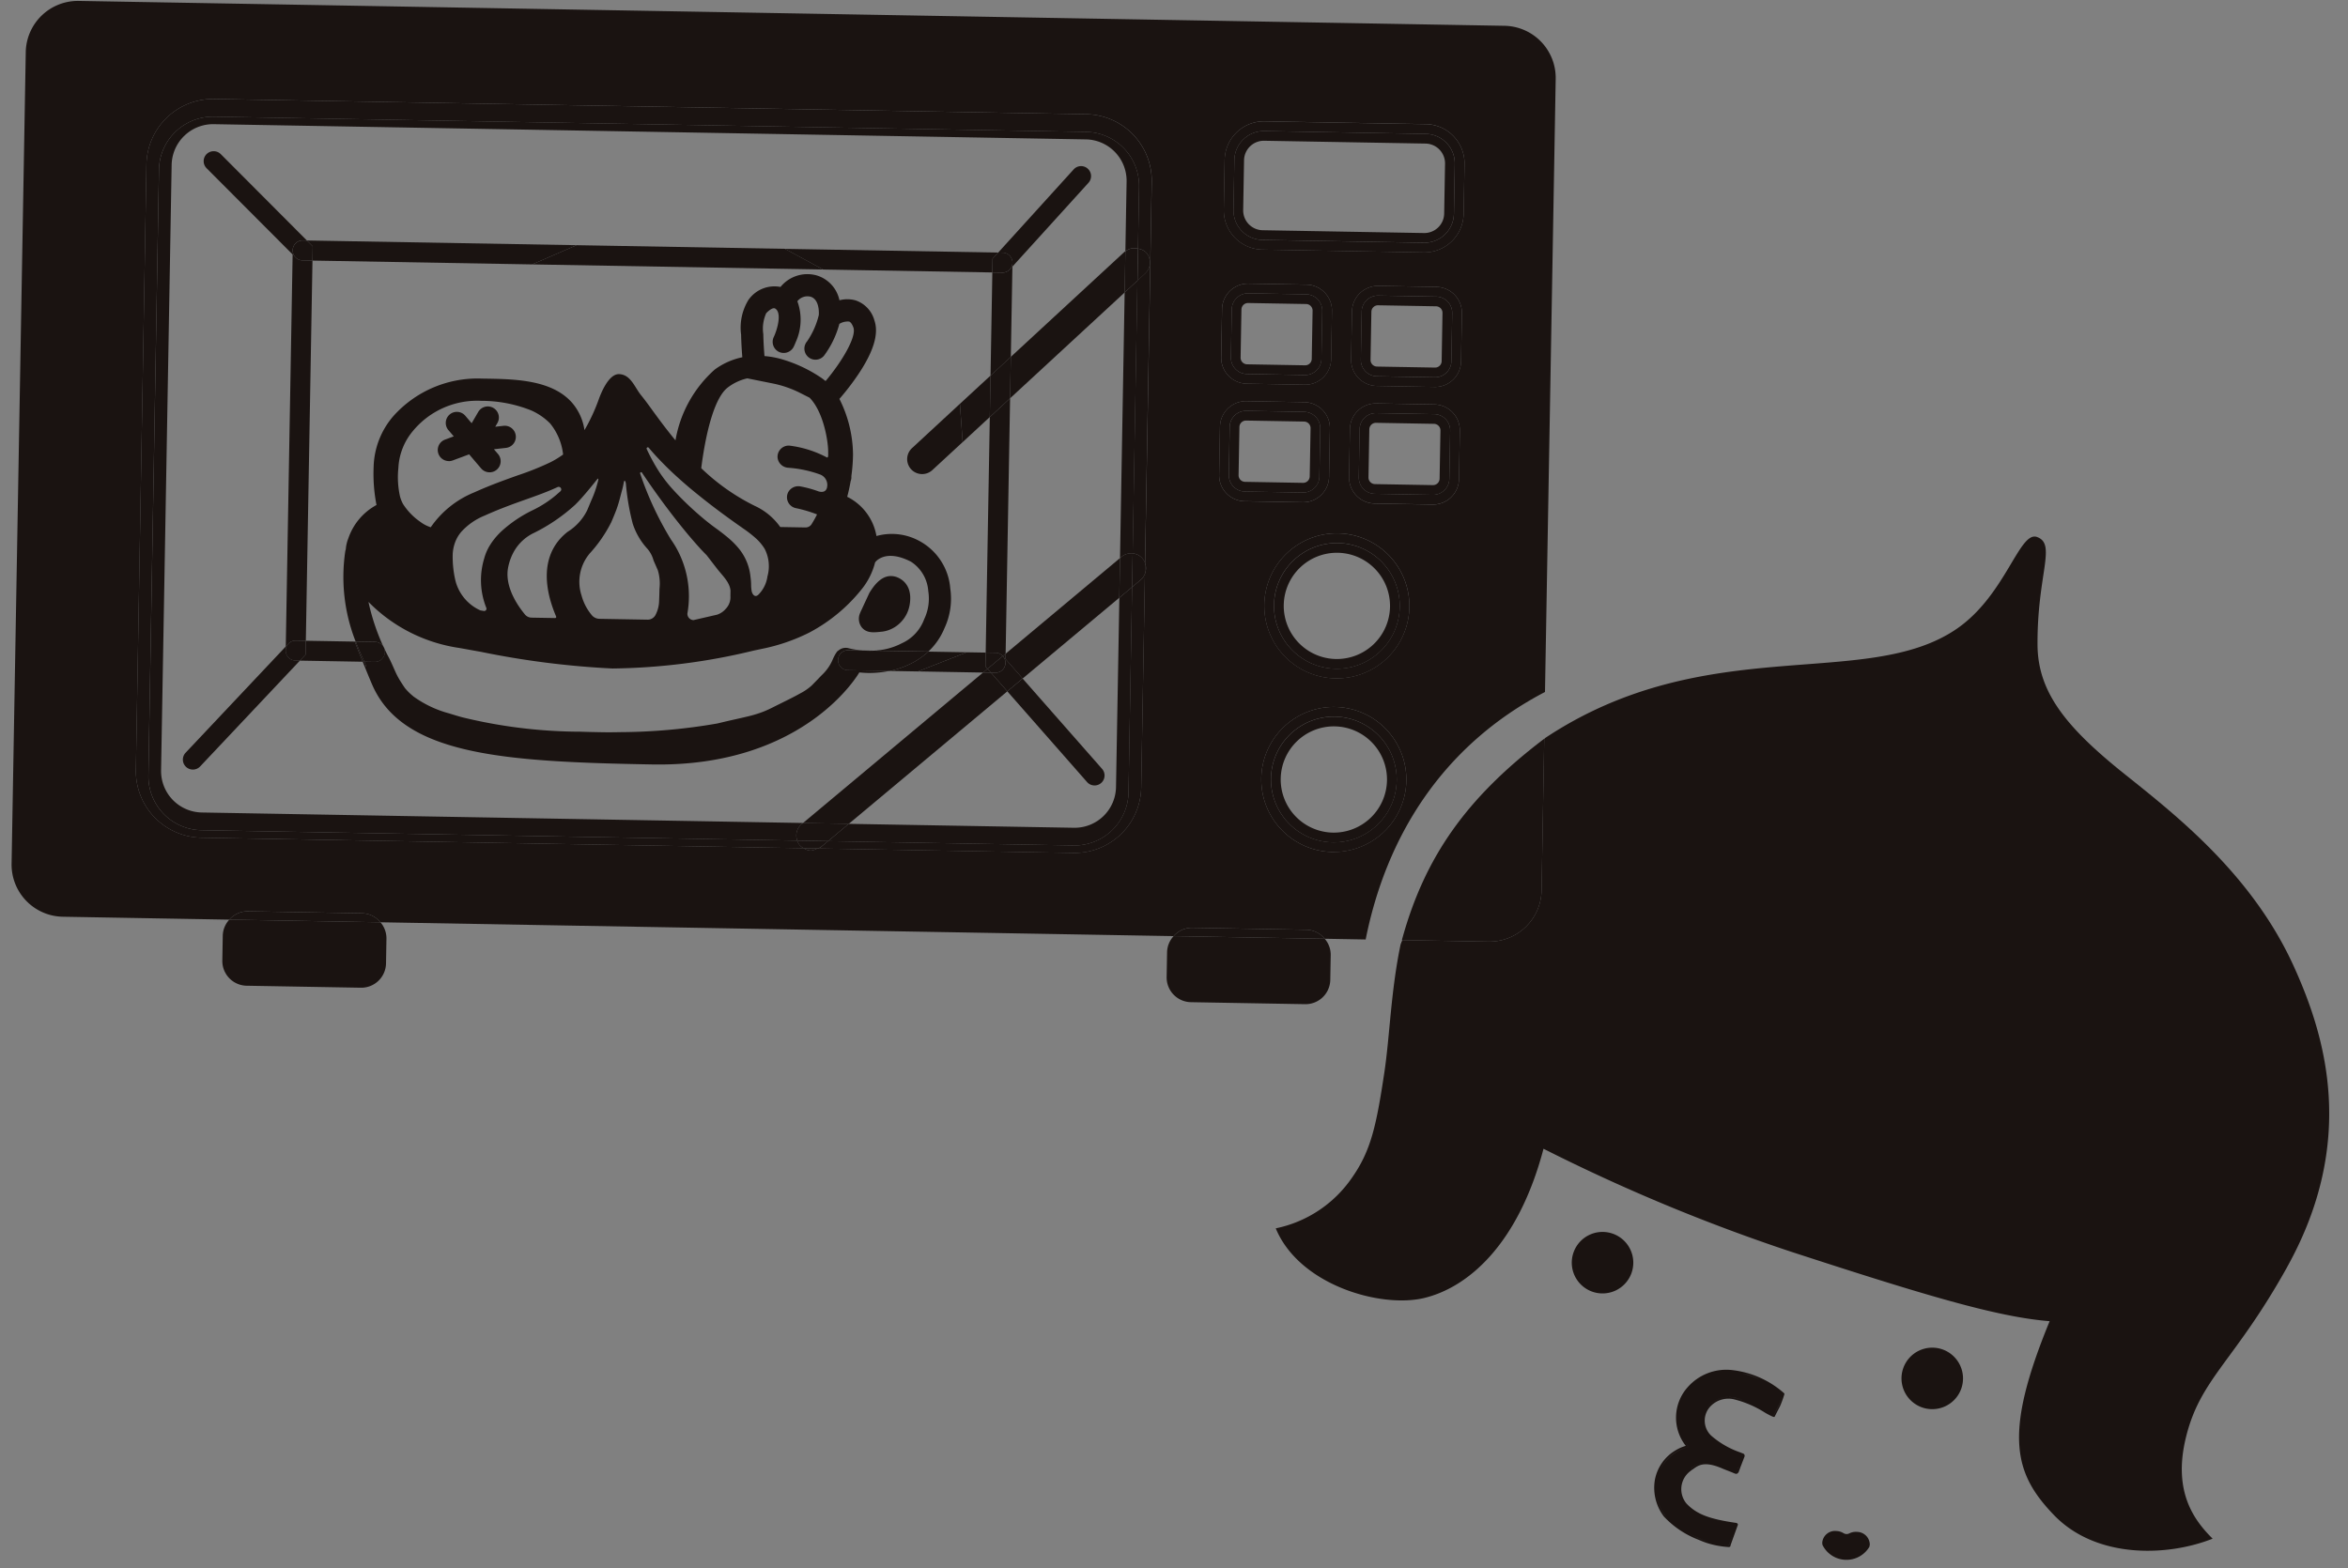 <svg xmlns="http://www.w3.org/2000/svg" xmlns:xlink="http://www.w3.org/1999/xlink" width="205.407" height="137.22" viewBox="0 0 205.407 137.22">
  <rect x="0" y="0" width="205.407" height="137.22" fill="#808080" stroke="none"/>
  <defs>
    <clipPath id="clip-path">
      <rect id="長方形_349" data-name="長方形 349" width="203.104" height="133.696" fill="none"/>
    </clipPath>
  </defs>
  <g id="グループ_1809" data-name="グループ 1809" transform="translate(2.333) rotate(1)">
    <g id="グループ_1646" data-name="グループ 1646" transform="translate(0 0)" clip-path="url(#clip-path)">
      <path id="パス_3530" data-name="パス 3530" d="M133.862,58.226V4.561A4.56,4.56,0,0,0,129.3,0H4.565A4.562,4.562,0,0,0,0,4.561V75.588a4.565,4.565,0,0,0,4.565,4.565H19.131a2.131,2.131,0,0,1,1.615-.761h9.99a2.131,2.131,0,0,1,1.615.761h69.4a2.131,2.131,0,0,1,1.615-.761h9.99a2.131,2.131,0,0,1,1.615.761h3.583c1.615-8.918,6.324-17.033,15.306-21.927M98.689,67.2a5.828,5.828,0,0,1-5.825,5.825H70.435a1.328,1.328,0,0,1-.534.2,1.285,1.285,0,0,1-.646-.2h-52.7A5.83,5.83,0,0,1,10.728,67.2v-53a5.833,5.833,0,0,1,5.825-5.828H92.865A5.83,5.83,0,0,1,98.689,14.2V47.561a1.306,1.306,0,0,1,0,.928Zm6.34-41.98a2.277,2.277,0,0,1,2.274-2.274h5.073a2.274,2.274,0,0,1,2.271,2.274v4.213a2.274,2.274,0,0,1-2.271,2.274H107.3a2.277,2.277,0,0,1-2.274-2.274Zm0,14.5V35.509a2.277,2.277,0,0,1,2.274-2.274h5.073a2.274,2.274,0,0,1,2.271,2.274v4.213A2.274,2.274,0,0,1,112.377,42H107.3a2.277,2.277,0,0,1-2.274-2.274M115.524,72.55A6.346,6.346,0,1,1,121.87,66.2a6.351,6.351,0,0,1-6.346,6.346m0-15.194a6.346,6.346,0,1,1,6.346-6.346,6.353,6.353,0,0,1-6.346,6.346m10.492-17.634A2.274,2.274,0,0,1,123.745,42h-5.07a2.278,2.278,0,0,1-2.277-2.274V35.509a2.278,2.278,0,0,1,2.277-2.274h5.07a2.274,2.274,0,0,1,2.271,2.274Zm0-10.287a2.274,2.274,0,0,1-2.271,2.274h-5.07a2.278,2.278,0,0,1-2.277-2.274V25.222a2.278,2.278,0,0,1,2.277-2.274h5.07a2.274,2.274,0,0,1,2.271,2.274Zm0-12.913a3.435,3.435,0,0,1-3.432,3.432H108.465a3.437,3.437,0,0,1-3.435-3.432v-4.36a3.44,3.44,0,0,1,3.435-3.435h14.119a3.437,3.437,0,0,1,3.432,3.435Z" transform="translate(0 0.001)" fill="#1a1311"/>
      <path id="パス_3531" data-name="パス 3531" d="M6.359,25.058a2.13,2.13,0,0,0-.55,1.407v2.182a2.165,2.165,0,0,0,2.166,2.166h9.99a2.165,2.165,0,0,0,2.166-2.166V26.465a2.146,2.146,0,0,0-.55-1.407Z" transform="translate(12.772 55.096)" fill="#1a1311"/>
      <path id="パス_3532" data-name="パス 3532" d="M17.586,24.821H7.6a2.145,2.145,0,0,0-1.619.758H19.2a2.138,2.138,0,0,0-1.615-.758" transform="translate(13.15 54.574)" fill="#1a1311"/>
      <path id="パス_3533" data-name="パス 3533" d="M31.639,26.465v2.182A2.165,2.165,0,0,0,33.8,30.812h9.99a2.165,2.165,0,0,0,2.166-2.166V26.465a2.13,2.13,0,0,0-.55-1.407H32.189a2.13,2.13,0,0,0-.55,1.407" transform="translate(69.565 55.096)" fill="#1a1311"/>
      <path id="パス_3534" data-name="パス 3534" d="M43.416,24.821h-9.99a2.149,2.149,0,0,0-1.615.758h13.22a2.138,2.138,0,0,0-1.615-.758" transform="translate(69.943 54.574)" fill="#1a1311"/>
      <path id="パス_3535" data-name="パス 3535" d="M9.707,18.061c-.019-.038-.035-.083-.054-.122H9.5c.064.154.138.317.2.47l.1-.109c-.064-.147-.1-.24-.1-.24" transform="translate(20.899 39.443)" fill="#1a1311"/>
      <path id="パス_3536" data-name="パス 3536" d="M50.389,2.729H36.27a3.437,3.437,0,0,0-3.435,3.432v4.36a3.437,3.437,0,0,0,3.435,3.432H50.389a3.435,3.435,0,0,0,3.432-3.432V6.161a3.435,3.435,0,0,0-3.432-3.432m2.585,7.792a2.586,2.586,0,0,1-2.585,2.585H36.267a2.583,2.583,0,0,1-2.581-2.585V6.161a2.583,2.583,0,0,1,2.581-2.585H50.389a2.586,2.586,0,0,1,2.585,2.585Z" transform="translate(72.194 6.001)" fill="#1a1311"/>
      <path id="パス_3537" data-name="パス 3537" d="M49.8,2.994H35.682A2.583,2.583,0,0,0,33.1,5.579v4.36a2.58,2.58,0,0,0,2.581,2.581H49.8a2.583,2.583,0,0,0,2.585-2.581V5.579A2.586,2.586,0,0,0,49.8,2.994m1.734,6.944A1.735,1.735,0,0,1,49.8,11.672H35.682a1.735,1.735,0,0,1-1.734-1.734V5.579a1.736,1.736,0,0,1,1.734-1.737H49.8a1.736,1.736,0,0,1,1.734,1.737Z" transform="translate(72.779 6.584)" fill="#1a1311"/>
      <path id="パス_3538" data-name="パス 3538" d="M40.478,18.713a6.346,6.346,0,1,0,6.346,6.346,6.353,6.353,0,0,0-6.346-6.346m0,11.845a5.5,5.5,0,1,1,5.5-5.5,5.5,5.5,0,0,1-5.5,5.5" transform="translate(75.046 41.145)" fill="#1a1311"/>
      <path id="パス_3539" data-name="パス 3539" d="M39.9,18.979a5.5,5.5,0,1,0,5.5,5.5,5.5,5.5,0,0,0-5.5-5.5m0,10.146a4.649,4.649,0,1,1,4.648-4.648A4.656,4.656,0,0,1,39.9,29.125" transform="translate(75.629 41.73)" fill="#1a1311"/>
      <path id="パス_3540" data-name="パス 3540" d="M40.478,13.963a6.348,6.348,0,1,0,6.346,6.346,6.353,6.353,0,0,0-6.346-6.346m0,11.845a5.5,5.5,0,1,1,5.5-5.5,5.5,5.5,0,0,1-5.5,5.5" transform="translate(75.046 30.701)" fill="#1a1311"/>
      <path id="パス_3541" data-name="パス 3541" d="M39.9,14.229a5.5,5.5,0,1,0,5.5,5.5,5.5,5.5,0,0,0-5.5-5.5m0,10.146a4.649,4.649,0,1,1,4.648-4.648A4.656,4.656,0,0,1,39.9,24.375" transform="translate(75.629 31.286)" fill="#1a1311"/>
      <path id="パス_3542" data-name="パス 3542" d="M35.107,15.933H40.18a2.275,2.275,0,0,0,2.274-2.274V9.449A2.277,2.277,0,0,0,40.18,7.175H35.107a2.274,2.274,0,0,0-2.271,2.274v4.209a2.272,2.272,0,0,0,2.271,2.274M33.684,9.449A1.426,1.426,0,0,1,35.11,8.023h5.07A1.425,1.425,0,0,1,41.6,9.449v4.209a1.423,1.423,0,0,1-1.423,1.427H35.11a1.424,1.424,0,0,1-1.427-1.427Z" transform="translate(72.196 15.776)" fill="#1a1311"/>
      <path id="パス_3543" data-name="パス 3543" d="M34.524,14.5h5.07a1.426,1.426,0,0,0,1.427-1.427V8.867A1.428,1.428,0,0,0,39.594,7.44h-5.07A1.425,1.425,0,0,0,33.1,8.867v4.209A1.423,1.423,0,0,0,34.524,14.5m-.576-5.636a.575.575,0,0,1,.576-.576H39.6a.575.575,0,0,1,.573.576v4.209a.575.575,0,0,1-.573.579H34.524a.576.576,0,0,1-.576-.579Z" transform="translate(72.779 16.359)" fill="#1a1311"/>
      <path id="パス_3544" data-name="パス 3544" d="M43.733,7.175H38.666a2.276,2.276,0,0,0-2.277,2.274v4.209a2.278,2.278,0,0,0,2.277,2.274h5.067a2.275,2.275,0,0,0,2.274-2.274V9.449a2.273,2.273,0,0,0-2.274-2.274m1.427,6.484a1.426,1.426,0,0,1-1.427,1.427h-5.07a1.425,1.425,0,0,1-1.423-1.427V9.449a1.423,1.423,0,0,1,1.423-1.427h5.07A1.424,1.424,0,0,1,45.16,9.449Z" transform="translate(80.008 15.776)" fill="#1a1311"/>
      <path id="パス_3545" data-name="パス 3545" d="M43.151,7.44h-5.07a1.426,1.426,0,0,0-1.427,1.427v4.209A1.428,1.428,0,0,0,38.081,14.5h5.07a1.428,1.428,0,0,0,1.427-1.427V8.867A1.426,1.426,0,0,0,43.151,7.44m.576,5.636a.575.575,0,0,1-.576.576h-5.07a.577.577,0,0,1-.576-.576V8.867a.578.578,0,0,1,.576-.579h5.07a.576.576,0,0,1,.576.579Z" transform="translate(80.591 16.359)" fill="#1a1311"/>
      <path id="パス_3546" data-name="パス 3546" d="M42.453,16.875V12.665a2.274,2.274,0,0,0-2.271-2.274H35.109a2.275,2.275,0,0,0-2.274,2.274v4.209a2.273,2.273,0,0,0,2.274,2.274h5.073a2.272,2.272,0,0,0,2.271-2.274M35.109,18.3a1.428,1.428,0,0,1-1.427-1.427V12.665a1.428,1.428,0,0,1,1.427-1.427h5.07a1.428,1.428,0,0,1,1.427,1.427v4.209A1.428,1.428,0,0,1,40.179,18.3Z" transform="translate(72.194 22.847)" fill="#1a1311"/>
      <path id="パス_3547" data-name="パス 3547" d="M41.021,16.292V12.083A1.423,1.423,0,0,0,39.6,10.656h-5.07A1.426,1.426,0,0,0,33.1,12.083v4.209a1.428,1.428,0,0,0,1.427,1.427H39.6a1.425,1.425,0,0,0,1.423-1.427m-.848,0a.575.575,0,0,1-.576.576H34.524a.575.575,0,0,1-.573-.576V12.083a.575.575,0,0,1,.573-.579H39.6a.576.576,0,0,1,.576.579Z" transform="translate(72.779 23.43)" fill="#1a1311"/>
      <path id="パス_3548" data-name="パス 3548" d="M43.733,10.391H38.666a2.276,2.276,0,0,0-2.277,2.274v4.209a2.278,2.278,0,0,0,2.277,2.274h5.067a2.275,2.275,0,0,0,2.274-2.274V12.665a2.273,2.273,0,0,0-2.274-2.274m1.427,6.484A1.426,1.426,0,0,1,43.733,18.3h-5.07a1.425,1.425,0,0,1-1.423-1.427V12.662a1.422,1.422,0,0,1,1.423-1.423h5.07a1.423,1.423,0,0,1,1.427,1.423Z" transform="translate(80.008 22.847)" fill="#1a1311"/>
      <path id="パス_3549" data-name="パス 3549" d="M43.151,10.656h-5.07a1.426,1.426,0,0,0-1.427,1.427v4.209a1.428,1.428,0,0,0,1.427,1.427h5.07a1.428,1.428,0,0,0,1.427-1.427V12.083a1.426,1.426,0,0,0-1.427-1.427m.576,5.636a.575.575,0,0,1-.576.576h-5.07a.577.577,0,0,1-.576-.576V12.083a.578.578,0,0,1,.576-.579h5.07a.576.576,0,0,1,.576.579Z" transform="translate(80.591 23.43)" fill="#1a1311"/>
      <path id="パス_3550" data-name="パス 3550" d="M49.173,16.346V34.319a4.722,4.722,0,0,1-4.721,4.721H22.966l-.621.537c-.093.08-.218.07-.326.122H44.451a5.832,5.832,0,0,0,5.825-5.825V15.159a1.279,1.279,0,0,1-.352.537Z" transform="translate(48.413 33.331)" fill="#1a1311"/>
      <path id="パス_3551" data-name="パス 3551" d="M61.308,66.614H9.179a4.723,4.723,0,0,1-4.724-4.721V8.887A4.723,4.723,0,0,1,9.179,4.166H85.49a4.722,4.722,0,0,1,4.721,4.721V14.3a1.269,1.269,0,0,1,.7.31,1.31,1.31,0,0,1-.042,1.855l-.662.633V40.974a1.244,1.244,0,0,1,1.1.835V8.443A5.828,5.828,0,0,0,85.49,2.618H9.179A5.83,5.83,0,0,0,3.354,8.443v53a5.833,5.833,0,0,0,5.825,5.828h52.7a1.387,1.387,0,0,1-.342-.256,1.294,1.294,0,0,1-.227-.4" transform="translate(7.374 5.757)" fill="#1a1311"/>
      <path id="パス_3552" data-name="パス 3552" d="M30.164,8.2V31.446l.134-.115a1.316,1.316,0,0,1,.969-.313V7.146Z" transform="translate(66.321 15.713)" fill="#1a1311"/>
      <path id="パス_3553" data-name="パス 3553" d="M60.911,64.1l.118-.1H8.423A3.629,3.629,0,0,1,4.8,60.381v-53A3.629,3.629,0,0,1,8.423,3.758H84.735a3.625,3.625,0,0,1,3.618,3.621v6.113a1.228,1.228,0,0,1,1.1-.249V7.823A4.723,4.723,0,0,0,84.732,3.1H8.42A4.722,4.722,0,0,0,3.7,7.823V60.829A4.722,4.722,0,0,0,8.42,65.55H60.549a1.3,1.3,0,0,1,.361-1.446" transform="translate(8.133 6.821)" fill="#1a1311"/>
      <path id="パス_3554" data-name="パス 3554" d="M47.419,33.059A3.623,3.623,0,0,1,43.8,36.68H24.1l-1.785,1.548H43.8A4.723,4.723,0,0,0,48.523,33.5V15.53l-1.1.956Z" transform="translate(49.066 34.146)" fill="#1a1311"/>
      <path id="パス_3555" data-name="パス 3555" d="M24.169,17.393h-.995a7.359,7.359,0,0,0,.995,0" transform="translate(50.953 38.243)" fill="#1a1311"/>
      <path id="パス_3556" data-name="パス 3556" d="M30.588,18.605V17.393H28.931l-4.238,1.75h5.7l.384-.333Z" transform="translate(54.293 38.242)" fill="#1a1311"/>
      <path id="パス_3557" data-name="パス 3557" d="M27.273,17.393a6.79,6.79,0,0,1-1.395,1.014,7.38,7.38,0,0,1-1.958.736h2.473l4.235-1.75Z" transform="translate(52.595 38.243)" fill="#1a1311"/>
      <path id="パス_3558" data-name="パス 3558" d="M8.275,17.393v1.212l-.489.537h5.5c-.259-.608-.5-1.187-.723-1.75Z" transform="translate(17.119 38.243)" fill="#1a1311"/>
      <path id="パス_3559" data-name="パス 3559" d="M9.36,17.393H9.28c.227.563.461,1.142.72,1.75h.15c-.269-.537-.537-1.116-.79-1.75" transform="translate(20.404 38.243)" fill="#1a1311"/>
      <path id="パス_3560" data-name="パス 3560" d="M56.87,41.721H53.207a.875.875,0,0,1,0-1.75h1.27a7.306,7.306,0,0,1-1.225-.166.961.961,0,0,0-.921.23l-.006-.006s-.048.019-.134.141l-.045.07-.026.042c-.019.029-.038.067-.058.1l-.029.054-.045.09c-.051.106-.106.23-.17.39a4.048,4.048,0,0,1-.892,1.283c-.093.1-.192.2-.3.323-.163.176-.352.374-.566.6a4.7,4.7,0,0,1-.982.7c-.5.294-1.11.608-1.7.912-.253.131-.5.259-.742.387-.086.045-.17.086-.253.128-.163.08-.323.154-.483.221a10.258,10.258,0,0,1-1.206.406l-.259.067c-.621.163-1.34.323-2.3.573-.1.026-.192.051-.294.074a50.863,50.863,0,0,1-8.416.9c-.093.006-.186.006-.272.01-.528.019-.953.026-1.228.026-.694,0-1.359,0-2.006-.013a44.068,44.068,0,0,1-10.377-1.081q-.336-.086-.672-.182l-.5-.144a9.466,9.466,0,0,1-3.122-1.42c-.086-.07-.173-.141-.259-.214a5.194,5.194,0,0,1-.477-.48l-.01-.013c-.064-.086-.122-.17-.176-.246l-.016-.026c-.054-.077-.1-.147-.147-.218a7.047,7.047,0,0,1-.486-.835c-.154-.326-.406-.88-.595-1.247a18.932,18.932,0,0,1-1.916-4.926,13.95,13.95,0,0,0,7.99,3.886c.579.09,1.206.2,1.868.3a75.283,75.283,0,0,0,11.589,1.267,54.524,54.524,0,0,0,12.321-1.782l.752-.173a16.333,16.333,0,0,0,4.091-1.491l0,0a14.545,14.545,0,0,0,4.584-3.966,6.15,6.15,0,0,0,1.062-2.281l.013-.01c.006-.013.844-1.225,3.128-.093a3.334,3.334,0,0,1,1.551,2.537,4.183,4.183,0,0,1-.313,2.466,3.705,3.705,0,0,1-1.926,2.146,5.685,5.685,0,0,1-2.405.681h4.747a5.861,5.861,0,0,0,1.375-2.079,6.092,6.092,0,0,0,.441-3.48A5.171,5.171,0,0,0,59.429,30.4,5.024,5.024,0,0,0,55.5,29.94a4.731,4.731,0,0,0-2.62-3.387c.109-.429.2-.886.278-1.375a.974.974,0,0,0,.054-.435,15.123,15.123,0,0,0,.112-1.919A11.012,11.012,0,0,0,52.049,18a21.914,21.914,0,0,0,1.622-2.191c1.308-2.034,1.74-3.583,1.318-4.734a2.55,2.55,0,0,0-1.67-1.718,2.655,2.655,0,0,0-1.417.013,2.876,2.876,0,0,0-2.041-2.143,3.026,3.026,0,0,0-3.135,1.068,2.768,2.768,0,0,0-2.744,1.126l-.026.032a4.655,4.655,0,0,0-.6,3.1l0,.086c.038.761.09,1.385.138,1.865a6.205,6.205,0,0,0-2.4,1.123,10.693,10.693,0,0,0-3.32,6.25c-.8-.934-1.478-1.82-2.028-2.549-.4-.534-.748-.992-1.059-1.359-.569-.678-.931-1.794-1.958-1.8-.947,0-1.59,1.852-1.7,2.153a16.224,16.224,0,0,1-1.231,2.8,4.679,4.679,0,0,0-1.072-2.316c-1.871-2.14-5.38-2.038-8-2.038a9.879,9.879,0,0,0-7.67,3.423,7.073,7.073,0,0,0-1.644,4.491,14.142,14.142,0,0,0,.31,3.307,5.233,5.233,0,0,0-2.412,2.959,3.24,3.24,0,0,0-.208.979.791.791,0,0,0-.042.166,15.4,15.4,0,0,0,1.046,7.875h1.692a.875.875,0,0,1,0,1.75h-.9c.016.038.035.083.054.122,0,0,.035.093.1.24l-.1.109c.214.5.422.988.656,1.507,2.783,6.151,11.627,6.567,24.643,6.573,13.419,0,17.957-8.368,17.957-8.368.224.016.464.032.723.032a8.893,8.893,0,0,0,1.929-.214M21.8,31.185a4.337,4.337,0,0,0-.48.988c-.035.1-.067.211-.093.32a6.511,6.511,0,0,0,.253,4.318.2.2,0,0,1-.214.285l-.3-.045a3.9,3.9,0,0,1-2.242-2.629,9.18,9.18,0,0,1-.262-2.265,3.58,3.58,0,0,1,.173-.966,3.051,3.051,0,0,1,.531-.969A5.563,5.563,0,0,1,21.2,28.75c1.331-.63,2.537-1.081,3.6-1.481.979-.368,1.884-.71,2.725-1.12a.217.217,0,0,1,.208,0,.222.222,0,0,1,.054.361c-.109.1-.227.2-.339.307a9.669,9.669,0,0,1-1.986,1.353,11.484,11.484,0,0,0-2.728,1.887,6.218,6.218,0,0,0-.934,1.123M45.511,10.617c.077-.086.544-.579.793-.419.608.374.192,1.871-.093,2.492a.977.977,0,0,0,.48,1.289,1,1,0,0,0,.3.08.976.976,0,0,0,.985-.56c.054-.118.109-.249.16-.39a4.692,4.692,0,0,0,.086-3.589A1.12,1.12,0,0,1,49.362,9.1c.774.208.771,1.347.758,1.59a6.946,6.946,0,0,1-.995,2.338.821.821,0,0,0-.131.214.97.97,0,0,0,1.644,1,8.2,8.2,0,0,0,1.292-2.805,1.383,1.383,0,0,1,.851-.218c.189.058.323.352.387.525.288.79-.921,2.946-2.348,4.708l-.07-.035a3.991,3.991,0,0,0-.445-.317,12.327,12.327,0,0,0-3.455-1.51,7.792,7.792,0,0,0-1.42-.224c-.045-.454-.1-1.062-.134-1.82l0-.083a3.277,3.277,0,0,1,.218-1.846M40.1,24c.333-2.885,1.024-5.946,2.178-6.836a4.391,4.391,0,0,1,1.683-.822l2.188.4a9.479,9.479,0,0,1,2.466.8l.825.4c1.247,1.225,1.7,3.81,1.708,4.718,0,.163.048.541-.106.48a9.386,9.386,0,0,0-3.295-.976.977.977,0,0,0-1.011,1.116,1,1,0,0,0,.94.822,10.242,10.242,0,0,1,2.824.55.975.975,0,0,1,.6,1.116l0,.016a.574.574,0,0,1-.064.16c-.157.281-.509.234-.7.17a9.69,9.69,0,0,0-1.539-.393,1,1,0,0,0-1.12.6.974.974,0,0,0,.742,1.305,11.445,11.445,0,0,1,1.852.515c-.154.323-.317.614-.467.867a.624.624,0,0,1-.534.291h-2.2a5.558,5.558,0,0,0-2.252-1.807,18.547,18.547,0,0,1-4.747-3.218c.01-.09.016-.179.029-.269m-4.651-1.439c.345.4.729.806,1.139,1.212.326.323.669.653,1.03.976.425.384.876.771,1.347,1.158.3.246.608.489.928.736,1.129.883,2.364,1.769,3.669,2.652.112.074.218.147.326.221a10.3,10.3,0,0,1,1,.748,4.144,4.144,0,0,1,.857.972,3.325,3.325,0,0,1,.281,2.4,2.8,2.8,0,0,1-.787,1.635c-.326.281-.537-.131-.573-.336-.093-.521-.016-.553-.122-1.238a4.636,4.636,0,0,0-1.068-2.463,7.428,7.428,0,0,0-1.014-.972c-.32-.259-.681-.525-1.094-.812-.07-.051-.147-.1-.221-.157-.381-.275-.822-.621-1.283-1.011-.32-.265-.646-.557-.969-.854-.381-.352-.755-.717-1.107-1.084a12.393,12.393,0,0,1-1.375-1.67c-.2-.3-.39-.6-.563-.905-.214-.371-.409-.739-.579-1.094a.106.106,0,0,1,.176-.115m-.557,2.185c.905,1.311,1.977,2.744,3.032,4.043.326.4.653.793.972,1.164.09.106.179.208.269.31.3.345.6.672.88.972.218.234.432.445.633.64l.921,1.152c.47.592,1.152,1.168,1.219,1.919v.461a1.449,1.449,0,0,1-.393,1.136,1.691,1.691,0,0,1-.742.518l-2.057.512a.551.551,0,0,1-.541-.585,8.645,8.645,0,0,0-1.1-5.751,1.024,1.024,0,0,0-.061-.1c-.125-.2-.253-.393-.4-.592a28.573,28.573,0,0,1-2.786-5.713.089.089,0,0,1,.154-.086m-2.613,4.4c.125-.3.361-.9.445-1.148.218-.646.281-1,.445-1.644a6.766,6.766,0,0,0,.147-.707c.061-.352.192-.054.2.208a20.919,20.919,0,0,0,.649,3.375,5.972,5.972,0,0,0,1.347,2.2,2.644,2.644,0,0,1,.531.988l.39.851a4.031,4.031,0,0,1,.17,1.622c0,.467-.01.976-.013,1.024a2.8,2.8,0,0,1-.307,1.289.77.77,0,0,1-.685.4H31.4a.9.9,0,0,1-.637-.262,4.477,4.477,0,0,1-.969-1.753,3.853,3.853,0,0,1,.489-3.477c.045-.061.093-.122.134-.182a12.045,12.045,0,0,0,1.858-2.783m-3.109-1.561.128-.128c.726-.78,1.679-2.05,1.737-2.111.1-.035.051.138-.032.454a9.062,9.062,0,0,1-.425,1.289c-.118.278-.259.646-.419,1.043a4.656,4.656,0,0,1-1.673,1.906c-1.136.912-2.322,2.665-1.468,5.806a11.212,11.212,0,0,0,.592,1.625.1.1,0,0,1-.086.134H25.459a.765.765,0,0,1-.585-.265c-.6-.7-1.9-2.441-1.523-4.2a4.672,4.672,0,0,1,.512-1.382,3.958,3.958,0,0,1,1.7-1.583,15.6,15.6,0,0,0,3.615-2.588m-15.6-2.844a5.421,5.421,0,0,1,1.161-3.218,7.286,7.286,0,0,1,6-2.812,11.711,11.711,0,0,1,4.392.771,5.432,5.432,0,0,1,1.651,1.1,5.2,5.2,0,0,1,1.184,2.7,8.053,8.053,0,0,1-1.065.681,24.623,24.623,0,0,1-2.882,1.216c-1.1.416-2.354.883-3.765,1.551A8.5,8.5,0,0,0,16.5,29.854a3.059,3.059,0,0,1-.915-.454,5.5,5.5,0,0,1-1.539-1.529,2.99,2.99,0,0,1-.278-.653,7.75,7.75,0,0,1-.192-2.476" transform="translate(19.649 15.661)" fill="#1a1311"/>
      <path id="パス_3561" data-name="パス 3561" d="M24.646,17.393h-1.27a.875.875,0,0,0,0,1.75h3.663a7.32,7.32,0,0,0,1.954-.736,6.812,6.812,0,0,0,1.4-1.014h-4.75a7.359,7.359,0,0,1-.995,0" transform="translate(49.477 38.243)" fill="#1a1311"/>
      <path id="パス_3562" data-name="パス 3562" d="M11,19.142a.875.875,0,0,0,0-1.75H9.305c.253.633.521,1.212.787,1.75Z" transform="translate(20.459 38.24)" fill="#1a1311"/>
      <path id="パス_3563" data-name="パス 3563" d="M25.062,20.229a2.8,2.8,0,0,0,.5-.112,2.772,2.772,0,0,0,1.308-.915,2.846,2.846,0,0,0,.589-1.289,3.3,3.3,0,0,0,.048-.844,2.456,2.456,0,0,0-.08-.445,1.757,1.757,0,0,0-.435-.761c-.035-.035-.07-.07-.106-.1a1.846,1.846,0,0,0-.493-.3,1.5,1.5,0,0,0-.681-.115c-.912.067-1.5,1.04-1.778,1.5l-.342.771-.342.774a1.834,1.834,0,0,0-.1.237,1.233,1.233,0,0,0,.118,1.18,1.111,1.111,0,0,0,.106.131,1.13,1.13,0,0,0,.659.329,1.915,1.915,0,0,0,.3.022,5.728,5.728,0,0,0,.726-.067" transform="translate(50.684 33.737)" fill="#1a1311"/>
      <path id="パス_3564" data-name="パス 3564" d="M12.426,15.736a.984.984,0,0,0,.355-.067l1.427-.56,1.072,1.216a.972.972,0,0,0,.726.326.95.95,0,0,0,.646-.246.973.973,0,0,0,.083-1.366l-.368-.413,1.056-.138a.971.971,0,0,0-.256-1.926l-.717.093.173-.31a.969.969,0,1,0-1.689-.95l-.553.988-.582-.659a.97.97,0,0,0-1.452,1.286l.489.55-.764.3a.969.969,0,0,0,.355,1.871" transform="translate(25.188 23.967)" fill="#1a1311"/>
      <path id="パス_3565" data-name="パス 3565" d="M13.463,47.61a.872.872,0,0,1,.873-.873h.873V13.464h-.873a.875.875,0,0,1,0-1.75h.352L7.024,4.29a.884.884,0,0,0-1.238.019.874.874,0,0,0,.019,1.235l7.658,7.415V47.271l-8.6,9.449a.875.875,0,0,0,.058,1.235.889.889,0,0,0,.589.227.874.874,0,0,0,.646-.285l8.566-9.414h-.384a.872.872,0,0,1-.873-.873" transform="translate(10.188 8.898)" fill="#1a1311"/>
      <path id="パス_3566" data-name="パス 3566" d="M9.139,17.393H8.266a.875.875,0,0,0,0,1.75H8.65l.489-.537Z" transform="translate(16.255 38.243)" fill="#1a1311"/>
      <path id="パス_3567" data-name="パス 3567" d="M26.536,32.711h.873a.856.856,0,0,1,.627.278l.246-.214V10.426L26.536,12.1Z" transform="translate(58.345 22.924)" fill="#1a1311"/>
      <path id="パス_3568" data-name="パス 3568" d="M34.789,5.5a.874.874,0,1,0-1.311-1.155l-6.461,7.376h.393a.875.875,0,0,1,0,1.75h-.873v9.027l1.746-1.67v-7.9Z" transform="translate(58.345 8.895)" fill="#1a1311"/>
      <path id="パス_3569" data-name="パス 3569" d="M34.25,27.032a.874.874,0,1,0,1.292-1.177l-7.076-7.77-1.321,1.142Z" transform="translate(59.686 39.764)" fill="#1a1311"/>
      <path id="パス_3570" data-name="パス 3570" d="M26.722,18.809l1.315-1.139a.868.868,0,0,0-.627-.278h-.873V18.6Z" transform="translate(58.345 38.24)" fill="#1a1311"/>
      <path id="パス_3571" data-name="パス 3571" d="M39.031,8.194v-1.2l.48-.547H20.853l3.378,1.75Z" transform="translate(45.849 14.169)" fill="#1a1311"/>
      <path id="パス_3572" data-name="パス 3572" d="M39.413,8.194c-1.145-.592-2.277-1.18-3.378-1.75H17.809c-1.244.563-2.546,1.152-3.861,1.75Z" transform="translate(30.667 14.169)" fill="#1a1311"/>
      <path id="パス_3573" data-name="パス 3573" d="M8.3,8.194H27.518c1.315-.6,2.617-1.187,3.861-1.75H7.776l.521.505Z" transform="translate(17.097 14.169)" fill="#1a1311"/>
      <path id="パス_3574" data-name="パス 3574" d="M7.394,7.318a.872.872,0,0,0,.873.873H9.14V6.947l-.521-.5H8.267a.872.872,0,0,0-.873.873" transform="translate(16.257 14.171)" fill="#1a1311"/>
      <path id="パス_3575" data-name="パス 3575" d="M26.536,8.194h.873a.875.875,0,0,0,0-1.75h-.393l-.48.547Z" transform="translate(58.345 14.169)" fill="#1a1311"/>
      <path id="パス_3576" data-name="パス 3576" d="M36.892,6.369l-9.81,9.388v3.627L36.94,9.952V6.35c-.013.013-.035.006-.048.019" transform="translate(59.545 13.962)" fill="#1a1311"/>
      <path id="パス_3577" data-name="パス 3577" d="M26.01,15.676l2.335-2.236V9.813l-2.633,2.517Z" transform="translate(56.535 21.577)" fill="#1a1311"/>
      <path id="パス_3578" data-name="パス 3578" d="M24.66,16.4a1.314,1.314,0,0,0,1.852.042l2.613-2.5-.3-3.343L24.7,14.551A1.309,1.309,0,0,0,24.66,16.4" transform="translate(53.42 23.309)" fill="#1a1311"/>
      <path id="パス_3579" data-name="パス 3579" d="M31.171,8.434a1.309,1.309,0,0,0,.042-1.852,1.247,1.247,0,0,0-.7-.31v2.8Z" transform="translate(67.08 13.791)" fill="#1a1311"/>
      <path id="パス_3580" data-name="パス 3580" d="M30.164,6.545v3.6l1.1-1.056V6.3a1.228,1.228,0,0,0-1.1.249" transform="translate(66.321 13.767)" fill="#1a1311"/>
      <path id="パス_3581" data-name="パス 3581" d="M26.536,14.588l1.746-1.67V9.291l-1.746,1.67Z" transform="translate(58.345 20.43)" fill="#1a1311"/>
      <path id="パス_3582" data-name="パス 3582" d="M22.3,23.029a1.315,1.315,0,0,0,.531-.2H21.65a1.306,1.306,0,0,0,.649.2" transform="translate(47.602 50.199)" fill="#1a1311"/>
      <path id="パス_3583" data-name="パス 3583" d="M30.853,14.87v.924a1.3,1.3,0,0,0,0-.924" transform="translate(67.836 32.695)" fill="#1a1311"/>
      <path id="パス_3584" data-name="パス 3584" d="M39.294,19.548l-1.462-1.609h-.688L21.621,31.383h4.008Z" transform="translate(47.538 39.443)" fill="#1a1311"/>
      <path id="パス_3585" data-name="パス 3585" d="M27.082,23.754l1.526,1.676,8.333-7.216V14.743l-9.858,8.541Z" transform="translate(59.544 32.416)" fill="#1a1311"/>
      <path id="パス_3586" data-name="パス 3586" d="M24.169,22.625h-2.7a1.294,1.294,0,0,0,.227.4,1.387,1.387,0,0,0,.342.256h1.18c.109-.051.234-.042.329-.125Z" transform="translate(47.21 49.746)" fill="#1a1311"/>
      <path id="パス_3587" data-name="パス 3587" d="M31.391,15.054a1.306,1.306,0,0,0-.883-.445v2.946l.752-.653a1.25,1.25,0,0,0,.352-.534v-.924a1.318,1.318,0,0,0-.221-.39" transform="translate(67.078 32.121)" fill="#1a1311"/>
      <path id="パス_3588" data-name="パス 3588" d="M22.007,22.141l-.118.1a1.3,1.3,0,0,0-.358,1.446h2.7l1.788-1.548Z" transform="translate(47.152 48.682)" fill="#1a1311"/>
      <path id="パス_3589" data-name="パス 3589" d="M30.3,14.926l-.134.118v3.467l1.1-.953V14.612a1.3,1.3,0,0,0-.966.313" transform="translate(66.321 32.118)" fill="#1a1311"/>
      <path id="パス_3590" data-name="パス 3590" d="M26.474,18.168h.688l-.3-.333Z" transform="translate(58.208 39.215)" fill="#1a1311"/>
      <path id="パス_3591" data-name="パス 3591" d="M27.946,18.222a.872.872,0,0,1-.873.873h-.384L28.151,20.7l1.321-1.145-1.526-1.676v-.47l-.246.214a.867.867,0,0,1,.246.595" transform="translate(58.681 38.287)" fill="#1a1311"/>
      <path id="パス_3592" data-name="パス 3592" d="M28.155,18.075a.867.867,0,0,0-.246-.595l-1.315,1.136.3.333h.384a.872.872,0,0,0,.873-.873" transform="translate(58.472 38.434)" fill="#1a1311"/>
      <path id="パス_3593" data-name="パス 3593" d="M123.262,77.246c5.975-11.192,2.959-20.356.131-26.309-3.746-7.888-10.357-12.923-15-16.5-5.31-4.082-7.818-7.12-7.914-11.256-.141-6.189,1.532-8.832-.208-9.43-1.558-.537-2.642,5.1-6.839,8.125-7.83,5.636-21.879.579-35.857,10.2l-.1.077V45.425a4.565,4.565,0,0,1-4.565,4.565H45.328c-.032.125-.064.246-.1.374-.784,4.1-.8,7.978-1.225,11.221-.627,4.724-1.059,6.893-2.693,9.3a10.69,10.69,0,0,1-6.57,4.517c2.137,4.926,9.279,6.836,13.054,5.876s8.16-4.737,10.245-13.249a159.549,159.549,0,0,0,21.815,8.633c11.736,3.6,18.159,5.406,22.72,5.681-3.9,9.983-2.9,13.38.678,16.963,3.8,3.8,10.053,3.435,13.908,1.817-1.609-1.545-3.563-4-2.5-8.768,1.161-5.236,4.12-6.711,8.6-15.1" transform="translate(76.391 30.164)" fill="#1a1311"/>
      <path id="パス_3594" data-name="パス 3594" d="M38.053,37.318h7.581A4.565,4.565,0,0,0,50.2,32.753V19.482c-6.711,5.281-10.29,10.543-12.145,17.836" transform="translate(83.667 42.836)" fill="#1a1311"/>
      <path id="パス_3595" data-name="パス 3595" d="M46.422,33.091a2.691,2.691,0,1,0,1.67,3.423,2.692,2.692,0,0,0-1.67-3.423" transform="translate(94.219 72.435)" fill="#1a1311"/>
      <path id="パス_3596" data-name="パス 3596" d="M55.493,36.1a2.691,2.691,0,1,0,1.67,3.423,2.694,2.694,0,0,0-1.67-3.423" transform="translate(114.165 79.048)" fill="#1a1311"/>
      <path id="パス_3597" data-name="パス 3597" d="M56.429,38.617A8.257,8.257,0,0,0,51.8,36.672a4.5,4.5,0,0,0-3.813,1.577,3.992,3.992,0,0,0-.07,5.128,3.665,3.665,0,0,0-.931.438,3.794,3.794,0,0,0-1.727,2.629,4.164,4.164,0,0,0,.848,3.148,8.088,8.088,0,0,0,3.036,1.97c.281.115.509.2.7.262a7.874,7.874,0,0,0,1.98.342.134.134,0,0,0,.122-.045.121.121,0,0,0,.038-.115l.611-1.8v-.035a.183.183,0,0,0-.173-.131c-2.354-.3-3.451-.7-4.353-1.612a1.971,1.971,0,0,1,.329-2.879.97.97,0,0,1,.179-.134c.451-.345.96-.748,2.469-.154.31.128.569.217.8.307.147.051.272.109.4.154a.241.241,0,0,0,.2.01.374.374,0,0,0,.173-.256l.07-.186a2.237,2.237,0,0,1,.09-.262l.294-.806a.218.218,0,0,0-.128-.262c-.077-.019-.173-.064-.275-.1a7.684,7.684,0,0,1-2.553-1.42,1.81,1.81,0,0,1-.054-2.607,2.17,2.17,0,0,1,1.97-.608,9.19,9.19,0,0,1,2.786,1.142c.726.393.777.352.8.345l.019-.01.457-.931.032-.07a10.174,10.174,0,0,0,.339-1l-.01-.054Zm-3.506,5.55-.038.106Zm-.035-.067c.016.01.016.026.022.042-.006-.013-.006-.032-.026-.038l-.09-.035.093.032m-.352,1.129c.022-.061.042-.106.058-.154l-.054.16-.035.086Zm-.163.358.016-.029-.019.035-.035-.01.038,0M51.55,45.3c-.07-.029-.147-.061-.224-.09.077.029.154.061.224.09m-2.025-4.862a.661.661,0,0,0-.038.083.661.661,0,0,1,.038-.083m-.118.374-.016.064.016-.064m-3.192,8.684a3.937,3.937,0,0,1-.841-2.21,3.917,3.917,0,0,0,.841,2.2,3.842,3.842,0,0,0,.323.323,4.362,4.362,0,0,1-.323-.317m5.627,2.485.307-.928-.3.924L51.832,52Zm-2.655-.553a6.985,6.985,0,0,0,2.649.595l0-.013.006.016a7.212,7.212,0,0,1-2.655-.592,9.9,9.9,0,0,1-1.155-.566,9.42,9.42,0,0,0,1.158.56m-1.3-3a1.961,1.961,0,0,1-.432-1.161,1.961,1.961,0,0,0,.432,1.161m.176-4.923a3.282,3.282,0,0,0-1,.445,3.781,3.781,0,0,0-1.366,1.6,3.716,3.716,0,0,1,1.366-1.609,3.286,3.286,0,0,1,1-.438l.09-.026Zm.112-.032-.077-.086a3.877,3.877,0,0,1-.01-5.032h0a3.865,3.865,0,0,0,.01,5.028Zm2.629,1.548a2.1,2.1,0,0,0-2.325.281c-.042.032-.09.061-.134.093l.134-.1a2.12,2.12,0,0,1,2.325-.275m1.241-5.934a2.3,2.3,0,0,0-2.1.665,2.863,2.863,0,0,0-.317.457,2.8,2.8,0,0,1,.32-.464,2.316,2.316,0,0,1,2.1-.662,4.412,4.412,0,0,1,.806.208,4.63,4.63,0,0,0-.8-.2m1.558-1.9a6.439,6.439,0,0,0-.816-.221,5.252,5.252,0,0,1,1.465.486,6.419,6.419,0,0,0-.649-.265m2.373,2.508-.429.876-.064-.029.061.026.425-.876c.045-.093.208-.56.288-.819-.074.259-.24.729-.281.822" transform="translate(99.412 80.593)" fill="#1a1311"/>
      <path id="パス_3598" data-name="パス 3598" d="M52.826,41.056a1.294,1.294,0,0,0-.646.15.5.5,0,0,1-.486-.01,1.311,1.311,0,0,0-.64-.182,1.12,1.12,0,0,0-1.215,1.011.748.748,0,0,0,.029.24,2.336,2.336,0,0,0,4.088.1.858.858,0,0,0,.042-.24,1.129,1.129,0,0,0-1.171-1.065" transform="translate(109.575 90.178)" fill="#1a1311"/>
      <path id="パス_3599" data-name="パス 3599" d="M41.849,19.535l.1-.077-.1.064Z" transform="translate(92.013 42.783)" fill="#fff"/>
      <path id="パス_3600" data-name="パス 3600" d="M38.094,25.058c-.026.125-.048.249-.07.374.029-.125.061-.249.093-.374Z" transform="translate(83.603 55.096)" fill="#fff"/>
    </g>
  </g>
</svg>
